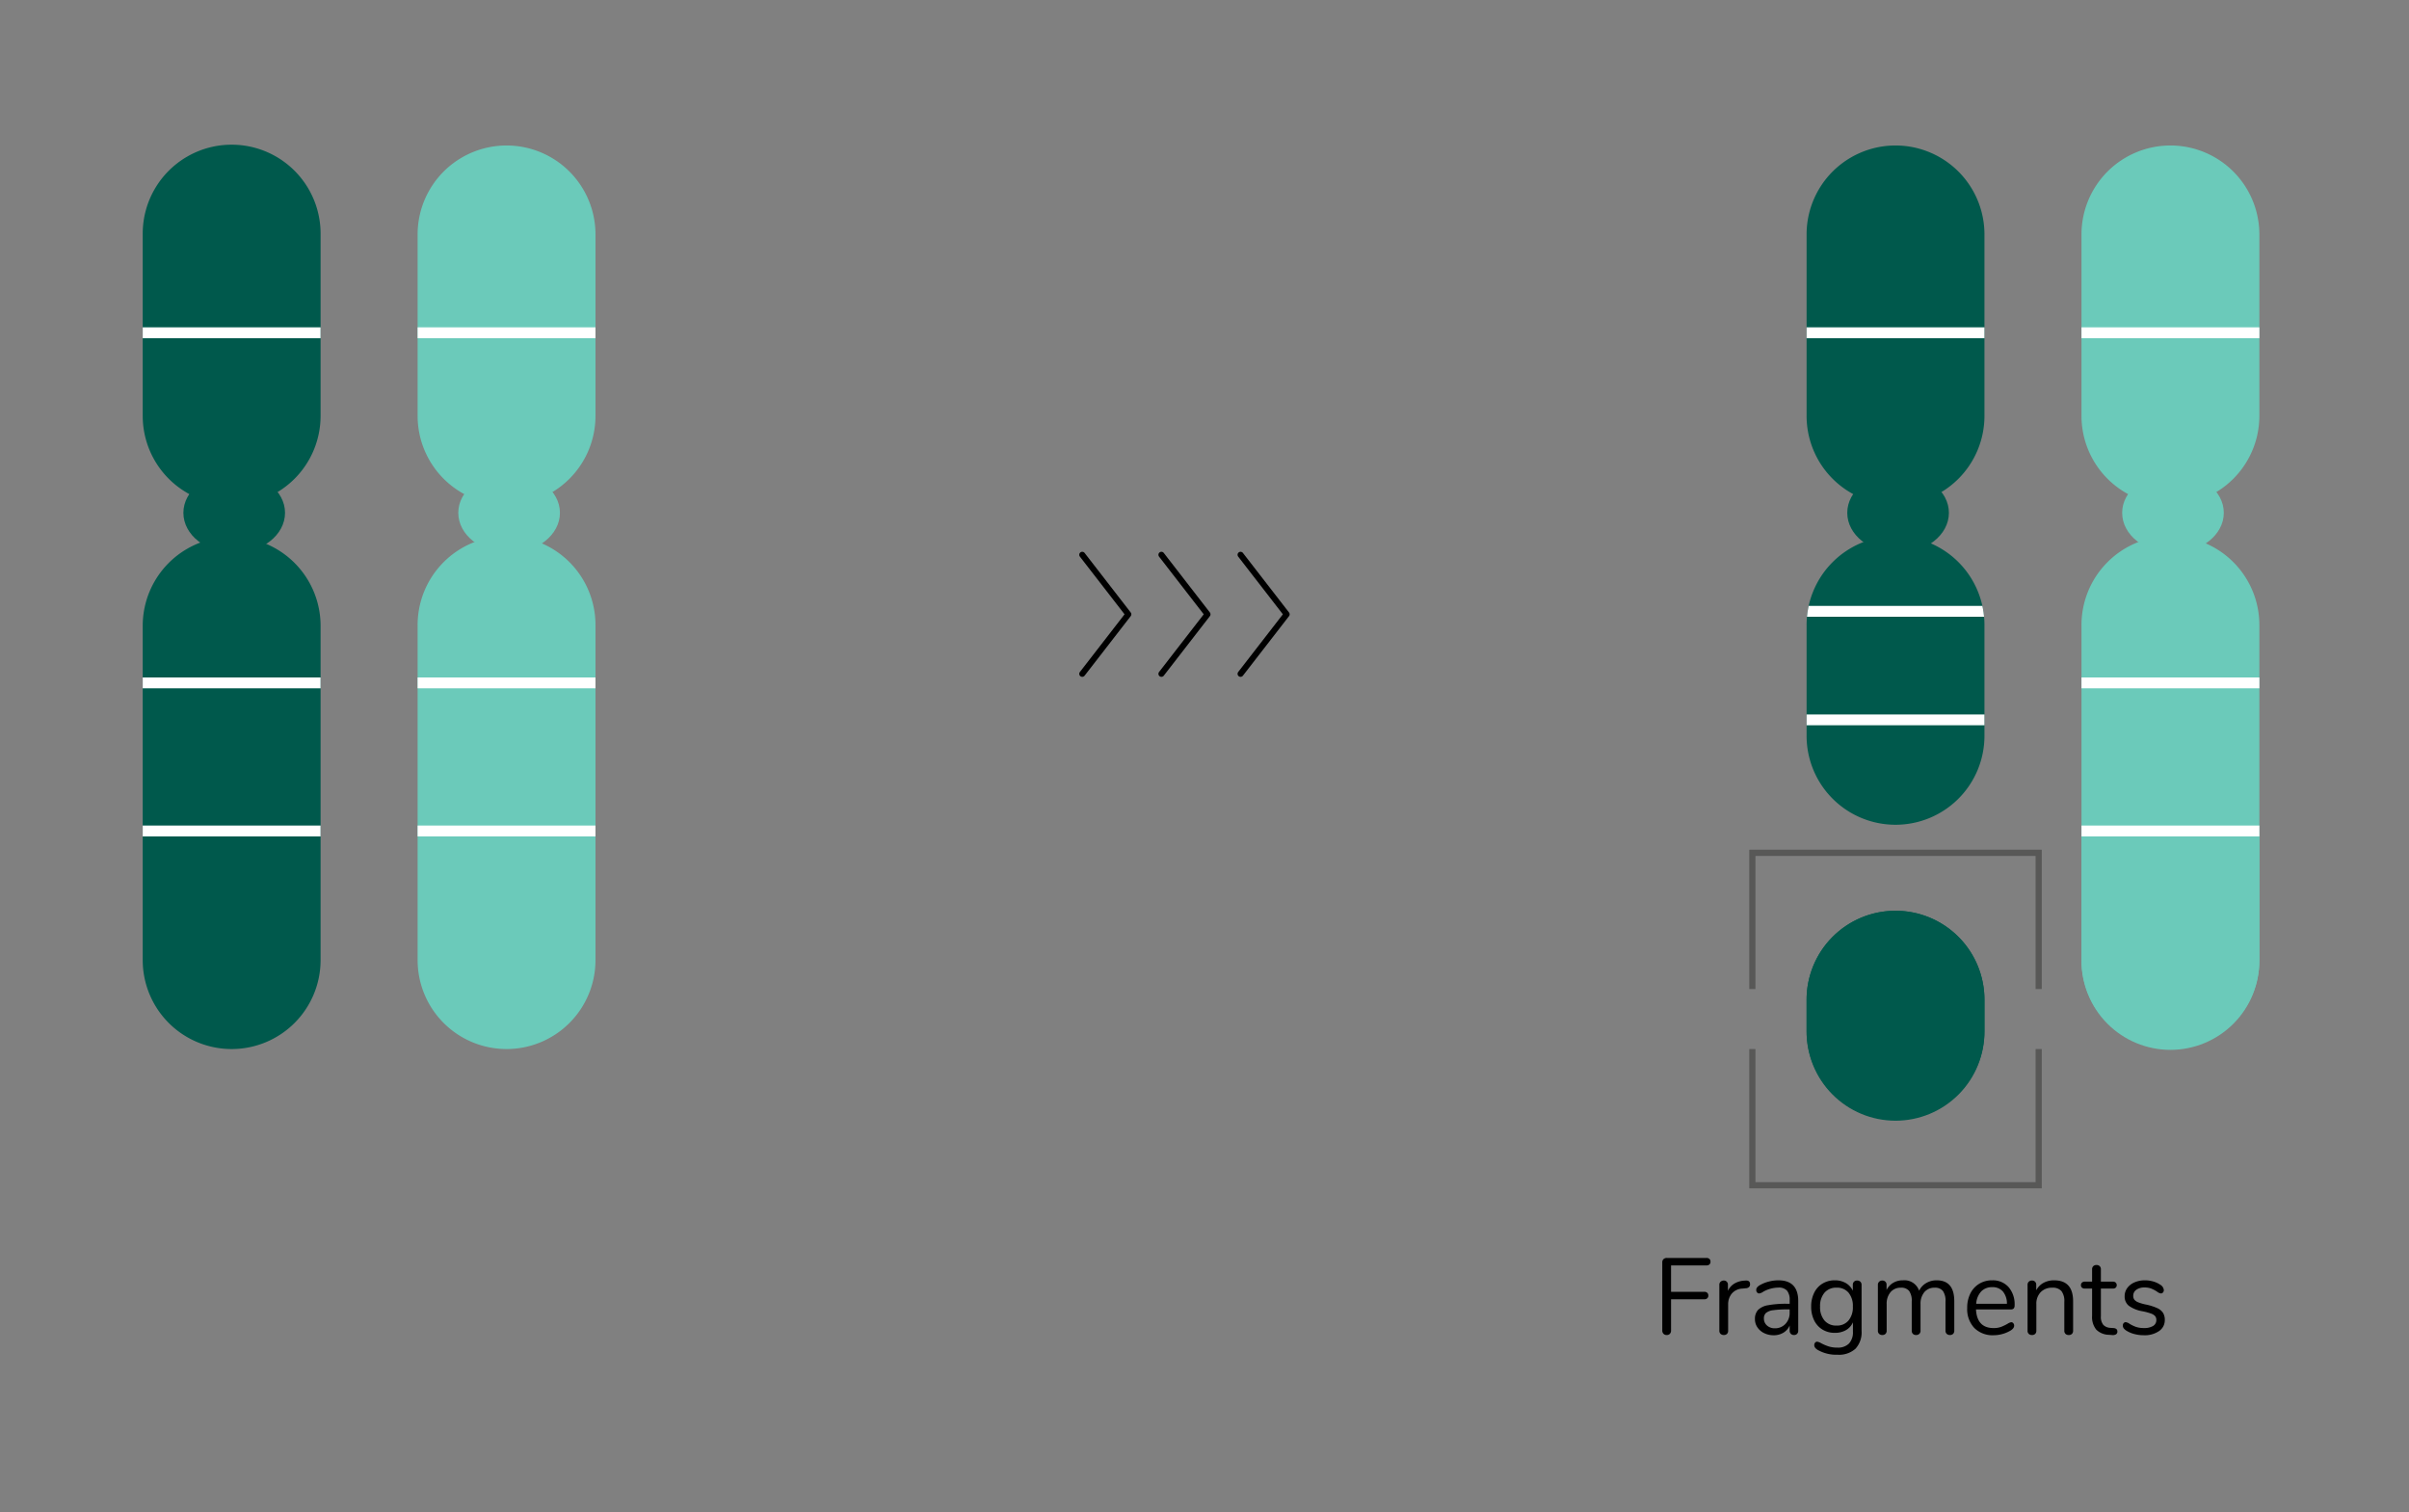 <svg xmlns="http://www.w3.org/2000/svg" xmlns:xlink="http://www.w3.org/1999/xlink" width="333" height="209" viewBox="0 0 333 209"><rect x="0" y="0" width="333" height="209" fill="#808080" stroke="none"/><defs><clipPath id="clip-path"><rect id="Rect&#xE1;ngulo_3114" data-name="Rect&#xE1;ngulo 3114" width="309.447" height="168.579" fill="none"></rect></clipPath><clipPath id="clip-path-2"><path id="Trazado_21280" data-name="Trazado 21280" d="M275.728,66.5v46.209a12.294,12.294,0,1,0,24.587,0V66.5a12.294,12.294,0,1,0-24.587,0" fill="none"></path></clipPath><clipPath id="clip-path-3"><path id="Trazado_21283" data-name="Trazado 21283" d="M20.021,0A12.294,12.294,0,0,0,7.727,12.293V37.485a12.293,12.293,0,0,0,24.587,0V12.293A12.292,12.292,0,0,0,20.021,0Z" fill="none"></path></clipPath><clipPath id="clip-path-5"><path id="Trazado_21285" data-name="Trazado 21285" d="M7.727,66.5v46.209a12.293,12.293,0,1,0,24.587,0V66.5a12.293,12.293,0,1,0-24.587,0" fill="none"></path></clipPath><clipPath id="clip-path-7"><path id="Trazado_21288" data-name="Trazado 21288" d="M58.02,0A12.292,12.292,0,0,0,45.728,12.293V37.485a12.293,12.293,0,0,0,24.586,0V12.293A12.292,12.292,0,0,0,58.02,0Z" fill="none"></path></clipPath><clipPath id="clip-path-9"><path id="Trazado_21290" data-name="Trazado 21290" d="M45.728,66.5v46.209a12.293,12.293,0,1,0,24.586,0V66.5a12.293,12.293,0,1,0-24.586,0" fill="none"></path></clipPath><clipPath id="clip-path-11"><path id="Trazado_21293" data-name="Trazado 21293" d="M250.021,0a12.292,12.292,0,0,0-12.293,12.293V37.485a12.294,12.294,0,0,0,24.587,0V12.293A12.294,12.294,0,0,0,250.021,0Z" fill="none"></path></clipPath><clipPath id="clip-path-13"><path id="Trazado_21296" data-name="Trazado 21296" d="M288.021,0a12.293,12.293,0,0,0-12.293,12.293V37.485a12.294,12.294,0,0,0,24.587,0V12.293A12.294,12.294,0,0,0,288.021,0Z" fill="none"></path></clipPath><clipPath id="clip-path-15"><path id="Trazado_21298" data-name="Trazado 21298" d="M237.728,66.5V81.706a12.294,12.294,0,1,0,24.587,0V66.5a12.294,12.294,0,1,0-24.587,0" fill="none"></path></clipPath><clipPath id="clip-path-17"><path id="Trazado_21300" data-name="Trazado 21300" d="M237.728,118.286V122.5a12.294,12.294,0,1,0,24.587,0v-4.209a12.294,12.294,0,1,0-24.587,0" fill="none"></path></clipPath></defs><g id="graf4_delec_EN" data-name="graf4_delec EN" transform="translate(-390 -1989)"><path id="Trazado_21526" data-name="Trazado 21526" d="M0,0H333V209H0Z" transform="translate(390 1989)" fill="none"></path><path id="Trazado_21277" data-name="Trazado 21277" d="M269.811,125v18.828h-39.58V125" transform="translate(402 2009)" fill="none" stroke="#585857" stroke-miterlimit="10" stroke-width="0.856"></path><path id="Trazado_21278" data-name="Trazado 21278" d="M230.231,116.707V97.879h39.58v18.828" transform="translate(402 2009)" fill="none" stroke="#585857" stroke-miterlimit="10" stroke-width="0.856"></path><g id="Grupo_8949" data-name="Grupo 8949" transform="translate(402 2009)"><g id="Grupo_8948" data-name="Grupo 8948" clip-path="url(#clip-path)"><path id="Trazado_21279" data-name="Trazado 21279" d="M288.021,125h0a12.294,12.294,0,0,1-12.293-12.294V66.5a12.294,12.294,0,1,1,24.587,0v46.209A12.294,12.294,0,0,1,288.021,125" fill="#6bcaba"></path></g></g><g id="Grupo_8951" data-name="Grupo 8951" transform="translate(402 2009)"><g id="Grupo_8950" data-name="Grupo 8950" clip-path="url(#clip-path-2)"><rect id="Rect&#xE1;ngulo_3115" data-name="Rect&#xE1;ngulo 3115" width="35" height="34" transform="translate(271.386 95)" fill="#6bcaba"></rect><line id="L&#xED;nea_1631" data-name="L&#xED;nea 1631" x2="41.446" transform="translate(268 74.391)" fill="none" stroke="#fff" stroke-miterlimit="10" stroke-width="1.5"></line><line id="L&#xED;nea_1632" data-name="L&#xED;nea 1632" x2="41.446" transform="translate(268 94.855)" fill="none" stroke="#fff" stroke-miterlimit="10" stroke-width="1.5"></line></g></g><path id="Trazado_21531" data-name="Trazado 21531" d="M1.92.075A.593.593,0,0,1,1.47-.1a.634.634,0,0,1-.165-.458v-9.42a.574.574,0,0,1,.173-.435.634.634,0,0,1,.458-.165H7.4a.606.606,0,0,1,.42.135.5.5,0,0,1,.15.39.479.479,0,0,1-.15.375.606.606,0,0,1-.42.135H2.52v3.645H7.1a.606.606,0,0,1,.42.135.5.5,0,0,1,.15.39.479.479,0,0,1-.15.375.606.606,0,0,1-.42.135H2.52V-.555A.652.652,0,0,1,2.363-.1.569.569,0,0,1,1.92.075Zm10.89-7.53q.63-.045.63.51a.533.533,0,0,1-.135.383.717.717,0,0,1-.465.173l-.45.045a2.023,2.023,0,0,0-1.492.713A2.3,2.3,0,0,0,10.41-4.17V-.525a.578.578,0,0,1-.165.45.622.622,0,0,1-.435.15.631.631,0,0,1-.443-.158.569.569,0,0,1-.172-.442v-6.33a.557.557,0,0,1,.18-.443.638.638,0,0,1,.435-.157.564.564,0,0,1,.405.157.563.563,0,0,1,.165.428v.84a2.277,2.277,0,0,1,.892-1.005A3.02,3.02,0,0,1,12.6-7.44Zm4.545-.03q2.745,0,2.745,2.88v4.08a.6.6,0,0,1-.157.435.563.563,0,0,1-.427.165A.588.588,0,0,1,19.08-.09a.588.588,0,0,1-.165-.435v-.72a2.146,2.146,0,0,1-.87,1,2.564,2.564,0,0,1-1.35.353A2.954,2.954,0,0,1,15.4-.18a2.318,2.318,0,0,1-.937-.8A1.965,1.965,0,0,1,14.115-2.1a1.827,1.827,0,0,1,.42-1.283,2.548,2.548,0,0,1,1.38-.66,13.635,13.635,0,0,1,2.67-.2h.33V-4.74a1.973,1.973,0,0,0-.368-1.32,1.509,1.509,0,0,0-1.192-.42,4.406,4.406,0,0,0-2.07.555,1.369,1.369,0,0,1-.57.255.385.385,0,0,1-.3-.135.5.5,0,0,1-.12-.345.567.567,0,0,1,.127-.367,1.494,1.494,0,0,1,.413-.323,4.826,4.826,0,0,1,1.193-.472A5.288,5.288,0,0,1,17.355-7.485Zm-.5,6.63a1.949,1.949,0,0,0,1.478-.608,2.182,2.182,0,0,0,.577-1.568v-.435h-.27a13.426,13.426,0,0,0-2.01.112,1.954,1.954,0,0,0-.982.375.985.985,0,0,0-.293.773,1.242,1.242,0,0,0,.427.967A1.549,1.549,0,0,0,16.86-.855Zm11.385-6.6a.608.608,0,0,1,.45.165.588.588,0,0,1,.165.435V-.5a3.329,3.329,0,0,1-.84,2.468,3.4,3.4,0,0,1-2.49.832,5.173,5.173,0,0,1-2.67-.63q-.54-.3-.54-.69a.521.521,0,0,1,.112-.345A.363.363,0,0,1,22.725,1a1.456,1.456,0,0,1,.54.21A6.934,6.934,0,0,0,24.3,1.65a3.967,3.967,0,0,0,1.215.165,2.125,2.125,0,0,0,1.6-.562A2.282,2.282,0,0,0,27.66-.39V-1.68A2.288,2.288,0,0,1,26.693-.6a3.033,3.033,0,0,1-1.538.375,3.219,3.219,0,0,1-1.7-.45A3.043,3.043,0,0,1,22.3-1.95a4.206,4.206,0,0,1-.413-1.9A4.206,4.206,0,0,1,22.3-5.76a3.043,3.043,0,0,1,1.155-1.275,3.219,3.219,0,0,1,1.7-.45,2.961,2.961,0,0,1,1.515.375,2.4,2.4,0,0,1,.975,1.065v-.81A.6.6,0,0,1,27.8-7.29.583.583,0,0,1,28.245-7.455ZM25.4-1.23a2.062,2.062,0,0,0,1.65-.7,2.861,2.861,0,0,0,.6-1.928,2.861,2.861,0,0,0-.593-1.913,2.057,2.057,0,0,0-1.657-.7,2.1,2.1,0,0,0-1.673.7,2.814,2.814,0,0,0-.608,1.913,2.837,2.837,0,0,0,.608,1.928A2.1,2.1,0,0,0,25.4-1.23ZM39.24-7.485q2.43,0,2.43,2.895V-.525a.583.583,0,0,1-.165.442.6.6,0,0,1-.435.158.631.631,0,0,1-.442-.158.569.569,0,0,1-.173-.442V-4.56a2.337,2.337,0,0,0-.36-1.455,1.354,1.354,0,0,0-1.125-.45,1.793,1.793,0,0,0-1.44.615,2.48,2.48,0,0,0-.525,1.665v3.66a.569.569,0,0,1-.173.442.631.631,0,0,1-.443.158.6.6,0,0,1-.435-.158.583.583,0,0,1-.165-.442V-4.56a2.337,2.337,0,0,0-.36-1.455,1.373,1.373,0,0,0-1.14-.45,1.8,1.8,0,0,0-1.432.615,2.457,2.457,0,0,0-.533,1.665v3.66a.583.583,0,0,1-.165.442.6.6,0,0,1-.435.158.631.631,0,0,1-.442-.158.569.569,0,0,1-.173-.442v-6.33a.574.574,0,0,1,.173-.435.614.614,0,0,1,.442-.165.584.584,0,0,1,.42.157.563.563,0,0,1,.165.428v.72a2.373,2.373,0,0,1,.915-.99,2.607,2.607,0,0,1,1.35-.345,2.137,2.137,0,0,1,2.235,1.44,2.43,2.43,0,0,1,.96-1.05A2.785,2.785,0,0,1,39.24-7.485Zm10.3,5.79a.369.369,0,0,1,.285.135.5.5,0,0,1,.12.345q0,.375-.525.69a4.541,4.541,0,0,1-1.14.472,4.6,4.6,0,0,1-1.17.158A3.572,3.572,0,0,1,44.438-.9a3.8,3.8,0,0,1-.983-2.775,4.356,4.356,0,0,1,.435-1.988,3.246,3.246,0,0,1,1.222-1.342,3.375,3.375,0,0,1,1.792-.48,2.9,2.9,0,0,1,2.265.93,3.619,3.619,0,0,1,.84,2.52.646.646,0,0,1-.12.435.5.5,0,0,1-.39.135H44.67q.135,2.58,2.445,2.58a2.866,2.866,0,0,0,1.005-.158,6.534,6.534,0,0,0,.9-.427A1.427,1.427,0,0,1,49.545-1.7ZM46.92-6.54a2.035,2.035,0,0,0-1.537.6,2.742,2.742,0,0,0-.682,1.7h4.245a2.6,2.6,0,0,0-.555-1.7A1.861,1.861,0,0,0,46.92-6.54Zm8.55-.945q2.625,0,2.625,2.895V-.525a.6.6,0,0,1-.157.442.6.6,0,0,1-.443.158.625.625,0,0,1-.45-.158.583.583,0,0,1-.165-.442v-3.99A2.264,2.264,0,0,0,56.482-6a1.581,1.581,0,0,0-1.268-.465,2.14,2.14,0,0,0-1.6.615,2.282,2.282,0,0,0-.6,1.665v3.66a.6.6,0,0,1-.158.442.6.6,0,0,1-.442.158.625.625,0,0,1-.45-.158.583.583,0,0,1-.165-.442v-6.33a.588.588,0,0,1,.165-.435.608.608,0,0,1,.45-.165.563.563,0,0,1,.427.165.584.584,0,0,1,.158.42v.765A2.46,2.46,0,0,1,54-7.133,3.015,3.015,0,0,1,55.47-7.485Zm8.22,6.6q.525.045.525.48a.432.432,0,0,1-.187.383.878.878,0,0,1-.562.1L63.06.045a2.545,2.545,0,0,1-1.77-.72,2.763,2.763,0,0,1-.57-1.905V-6.345h-1a.575.575,0,0,1-.4-.128.431.431,0,0,1-.142-.338.473.473,0,0,1,.142-.36.555.555,0,0,1,.4-.135h1V-9a.583.583,0,0,1,.165-.443.625.625,0,0,1,.45-.158.6.6,0,0,1,.435.158A.583.583,0,0,1,61.935-9v1.695H63.6a.533.533,0,0,1,.382.135.473.473,0,0,1,.143.36.431.431,0,0,1-.143.338.552.552,0,0,1-.382.128H61.935V-2.52a1.734,1.734,0,0,0,.338,1.193,1.446,1.446,0,0,0,1.013.412Zm4.185.99A5.1,5.1,0,0,1,66.563-.06a4,4,0,0,1-1.1-.465,1.476,1.476,0,0,1-.382-.338.641.641,0,0,1-.112-.383.47.47,0,0,1,.112-.322A.372.372,0,0,1,65.37-1.7a1.119,1.119,0,0,1,.525.225,4.993,4.993,0,0,0,.892.427,3.321,3.321,0,0,0,1.1.158,2.351,2.351,0,0,0,1.26-.285A.918.918,0,0,0,69.6-2a.817.817,0,0,0-.165-.533,1.365,1.365,0,0,0-.57-.36A8.1,8.1,0,0,0,67.68-3.21a4.454,4.454,0,0,1-1.89-.765,1.617,1.617,0,0,1-.57-1.305,1.888,1.888,0,0,1,.36-1.14,2.423,2.423,0,0,1,1-.78,3.511,3.511,0,0,1,1.448-.285,4.076,4.076,0,0,1,1.132.157,3.367,3.367,0,0,1,.967.443.975.975,0,0,1,.51.75.479.479,0,0,1-.12.33.369.369,0,0,1-.285.135,1.121,1.121,0,0,1-.54-.255,4.748,4.748,0,0,0-.795-.42,2.516,2.516,0,0,0-.93-.15,1.865,1.865,0,0,0-1.132.315.992.992,0,0,0-.428.84.843.843,0,0,0,.158.532,1.3,1.3,0,0,0,.525.36,6.127,6.127,0,0,0,1.058.307,7.556,7.556,0,0,1,1.582.5,1.839,1.839,0,0,1,.8.66,1.861,1.861,0,0,1,.24.99,1.8,1.8,0,0,1-.8,1.523A3.494,3.494,0,0,1,67.875.105Z" transform="translate(618.474 2173.453)"></path><path id="Trazado_21281" data-name="Trazado 21281" d="M27.4,50.885c0,3.055-3.145,5.531-7.024,5.531s-7.026-2.476-7.026-5.531,3.146-5.531,7.026-5.531S27.4,47.83,27.4,50.885" transform="translate(402 2009)" fill="#00594c"></path><path id="Trazado_21282" data-name="Trazado 21282" d="M20.021,49.778h0A12.293,12.293,0,0,1,7.728,37.485V12.293a12.293,12.293,0,0,1,24.587,0V37.485A12.294,12.294,0,0,1,20.021,49.778" transform="translate(402 2009)" fill="#00594c"></path><path id="Trazado_21532" data-name="Trazado 21532" d="M0,0H309.447V168.579H0Z" transform="translate(402 2009)" fill="none"></path><g id="Grupo_8955" data-name="Grupo 8955" transform="translate(402 2009)"><g id="Grupo_8954" data-name="Grupo 8954" clip-path="url(#clip-path-3)"><line id="L&#xED;nea_1633" data-name="L&#xED;nea 1633" x2="41.446" transform="translate(0 25.995)" fill="none" stroke="#fff" stroke-miterlimit="10" stroke-width="1.5"></line></g></g><g id="Grupo_8957" data-name="Grupo 8957" transform="translate(402 2009)"><g id="Grupo_8956" data-name="Grupo 8956" clip-path="url(#clip-path)"><path id="Trazado_21284" data-name="Trazado 21284" d="M20.021,125h0A12.294,12.294,0,0,1,7.728,112.706V66.5a12.293,12.293,0,1,1,24.587,0v46.209A12.294,12.294,0,0,1,20.021,125" fill="#00594c"></path></g></g><g id="Grupo_8959" data-name="Grupo 8959" transform="translate(402 2009)"><g id="Grupo_8958" data-name="Grupo 8958" clip-path="url(#clip-path-5)"><line id="L&#xED;nea_1634" data-name="L&#xED;nea 1634" x2="41.446" transform="translate(0 74.391)" fill="none" stroke="#fff" stroke-miterlimit="10" stroke-width="1.5"></line><line id="L&#xED;nea_1635" data-name="L&#xED;nea 1635" x2="41.446" transform="translate(0 94.855)" fill="none" stroke="#fff" stroke-miterlimit="10" stroke-width="1.5"></line></g></g><g id="Grupo_8961" data-name="Grupo 8961" transform="translate(402 2009)"><g id="Grupo_8960" data-name="Grupo 8960" clip-path="url(#clip-path)"><path id="Trazado_21286" data-name="Trazado 21286" d="M65.4,50.885c0,3.055-3.145,5.531-7.024,5.531s-7.026-2.476-7.026-5.531,3.146-5.531,7.026-5.531S65.4,47.83,65.4,50.885" fill="#6bcaba"></path><path id="Trazado_21287" data-name="Trazado 21287" d="M58.021,49.778h0A12.293,12.293,0,0,1,45.728,37.485V12.293a12.294,12.294,0,0,1,24.587,0V37.485A12.294,12.294,0,0,1,58.021,49.778" fill="#6bcaba"></path></g></g><g id="Grupo_8963" data-name="Grupo 8963" transform="translate(402 2009)"><g id="Grupo_8962" data-name="Grupo 8962" clip-path="url(#clip-path-7)"><line id="L&#xED;nea_1636" data-name="L&#xED;nea 1636" x2="41.446" transform="translate(38 25.995)" fill="none" stroke="#fff" stroke-miterlimit="10" stroke-width="1.5"></line></g></g><g id="Grupo_8965" data-name="Grupo 8965" transform="translate(402 2009)"><g id="Grupo_8964" data-name="Grupo 8964" clip-path="url(#clip-path)"><path id="Trazado_21289" data-name="Trazado 21289" d="M58.021,125h0a12.294,12.294,0,0,1-12.293-12.294V66.5a12.294,12.294,0,1,1,24.587,0v46.209A12.294,12.294,0,0,1,58.021,125" fill="#6bcaba"></path></g></g><g id="Grupo_8967" data-name="Grupo 8967" transform="translate(402 2009)"><g id="Grupo_8966" data-name="Grupo 8966" clip-path="url(#clip-path-9)"><line id="L&#xED;nea_1637" data-name="L&#xED;nea 1637" x2="41.446" transform="translate(38 74.391)" fill="none" stroke="#fff" stroke-miterlimit="10" stroke-width="1.5"></line><line id="L&#xED;nea_1638" data-name="L&#xED;nea 1638" x2="41.446" transform="translate(38 94.855)" fill="none" stroke="#fff" stroke-miterlimit="10" stroke-width="1.5"></line></g></g><g id="Grupo_8969" data-name="Grupo 8969" transform="translate(402 2009)"><g id="Grupo_8968" data-name="Grupo 8968" clip-path="url(#clip-path)"><path id="Trazado_21291" data-name="Trazado 21291" d="M257.4,50.885c0,3.055-3.145,5.531-7.024,5.531s-7.026-2.476-7.026-5.531,3.146-5.531,7.026-5.531,7.024,2.476,7.024,5.531" fill="#00594c"></path><path id="Trazado_21292" data-name="Trazado 21292" d="M250.021,49.778h0a12.293,12.293,0,0,1-12.293-12.293V12.293a12.294,12.294,0,0,1,24.587,0V37.485a12.294,12.294,0,0,1-12.294,12.293" fill="#00594c"></path></g></g><g id="Grupo_8971" data-name="Grupo 8971" transform="translate(402 2009)"><g id="Grupo_8970" data-name="Grupo 8970" clip-path="url(#clip-path-11)"><line id="L&#xED;nea_1639" data-name="L&#xED;nea 1639" x2="41.446" transform="translate(230 25.995)" fill="none" stroke="#fff" stroke-miterlimit="10" stroke-width="1.5"></line></g></g><g id="Grupo_8973" data-name="Grupo 8973" transform="translate(402 2009)"><g id="Grupo_8972" data-name="Grupo 8972" clip-path="url(#clip-path)"><path id="Trazado_21294" data-name="Trazado 21294" d="M295.4,50.885c0,3.055-3.145,5.531-7.024,5.531s-7.026-2.476-7.026-5.531,3.146-5.531,7.026-5.531,7.024,2.476,7.024,5.531" fill="#6bcaba"></path><path id="Trazado_21295" data-name="Trazado 21295" d="M288.021,49.778h0a12.293,12.293,0,0,1-12.293-12.293V12.293a12.294,12.294,0,0,1,24.587,0V37.485a12.294,12.294,0,0,1-12.294,12.293" fill="#6bcaba"></path></g></g><g id="Grupo_8975" data-name="Grupo 8975" transform="translate(402 2009)"><g id="Grupo_8974" data-name="Grupo 8974" clip-path="url(#clip-path-13)"><line id="L&#xED;nea_1640" data-name="L&#xED;nea 1640" x2="41.446" transform="translate(268 25.995)" fill="none" stroke="#fff" stroke-miterlimit="10" stroke-width="1.5"></line></g></g><g id="Grupo_8977" data-name="Grupo 8977" transform="translate(402 2009)"><g id="Grupo_8976" data-name="Grupo 8976" clip-path="url(#clip-path)"><path id="Trazado_21297" data-name="Trazado 21297" d="M250.021,94h0a12.294,12.294,0,0,1-12.293-12.294V66.5a12.294,12.294,0,1,1,24.587,0V81.706A12.294,12.294,0,0,1,250.021,94" fill="#00594c"></path></g></g><g id="Grupo_8979" data-name="Grupo 8979" transform="translate(402 2009)"><g id="Grupo_8978" data-name="Grupo 8978" clip-path="url(#clip-path-15)"><rect id="Rect&#xE1;ngulo_3123" data-name="Rect&#xE1;ngulo 3123" width="37" height="36" transform="translate(231.386 95)" fill="#6bcaba"></rect><line id="L&#xED;nea_1641" data-name="L&#xED;nea 1641" x2="41.446" transform="translate(230 64.5)" fill="none" stroke="#fff" stroke-miterlimit="10" stroke-width="1.5"></line><line id="L&#xED;nea_1642" data-name="L&#xED;nea 1642" x2="41.446" transform="translate(230 94.855)" fill="none" stroke="#fff" stroke-miterlimit="10" stroke-width="1.5"></line><line id="L&#xED;nea_1643" data-name="L&#xED;nea 1643" x2="41.446" transform="translate(230 79.5)" fill="none" stroke="#fff" stroke-miterlimit="10" stroke-width="1.5"></line></g></g><g id="Grupo_8981" data-name="Grupo 8981" transform="translate(402 2009)"><g id="Grupo_8980" data-name="Grupo 8980" clip-path="url(#clip-path)"><path id="Trazado_21299" data-name="Trazado 21299" d="M250.021,134.789h0A12.294,12.294,0,0,1,237.728,122.5v-4.209a12.294,12.294,0,1,1,24.587,0V122.5a12.294,12.294,0,0,1-12.294,12.294" fill="#00594c"></path></g></g><g id="Grupo_8983" data-name="Grupo 8983" transform="translate(402 2009)"><g id="Grupo_8982" data-name="Grupo 8982" clip-path="url(#clip-path-17)"><rect id="Rect&#xE1;ngulo_3125" data-name="Rect&#xE1;ngulo 3125" width="37" height="36" transform="translate(231.386 104.789)" fill="#00594c"></rect><line id="L&#xED;nea_1644" data-name="L&#xED;nea 1644" x2="41.446" transform="translate(230 84.181)" fill="#00594c"></line><line id="L&#xED;nea_1645" data-name="L&#xED;nea 1645" x2="41.446" transform="translate(230 84.181)" fill="none" stroke="#fff" stroke-miterlimit="10" stroke-width="1.5"></line><line id="L&#xED;nea_1646" data-name="L&#xED;nea 1646" x2="41.446" transform="translate(230 104.644)" fill="#00594c"></line><line id="L&#xED;nea_1647" data-name="L&#xED;nea 1647" x2="41.446" transform="translate(230 104.644)" fill="none" stroke="#fff" stroke-miterlimit="10" stroke-width="1.5"></line></g></g><g id="Grupo_8985" data-name="Grupo 8985" transform="translate(402 2009)"><g id="Grupo_8984" data-name="Grupo 8984" clip-path="url(#clip-path)"><path id="Trazado_21301" data-name="Trazado 21301" d="M137.6,56.681l6.373,8.229L137.6,73.139" fill="none" stroke="#000" stroke-linecap="round" stroke-linejoin="round" stroke-width="0.828"></path><path id="Trazado_21302" data-name="Trazado 21302" d="M148.544,56.681l6.373,8.229-6.373,8.229" fill="none" stroke="#000" stroke-linecap="round" stroke-linejoin="round" stroke-width="0.828"></path><path id="Trazado_21303" data-name="Trazado 21303" d="M159.484,56.681l6.373,8.229-6.373,8.229" fill="none" stroke="#000" stroke-linecap="round" stroke-linejoin="round" stroke-width="0.828"></path></g></g></g></svg>